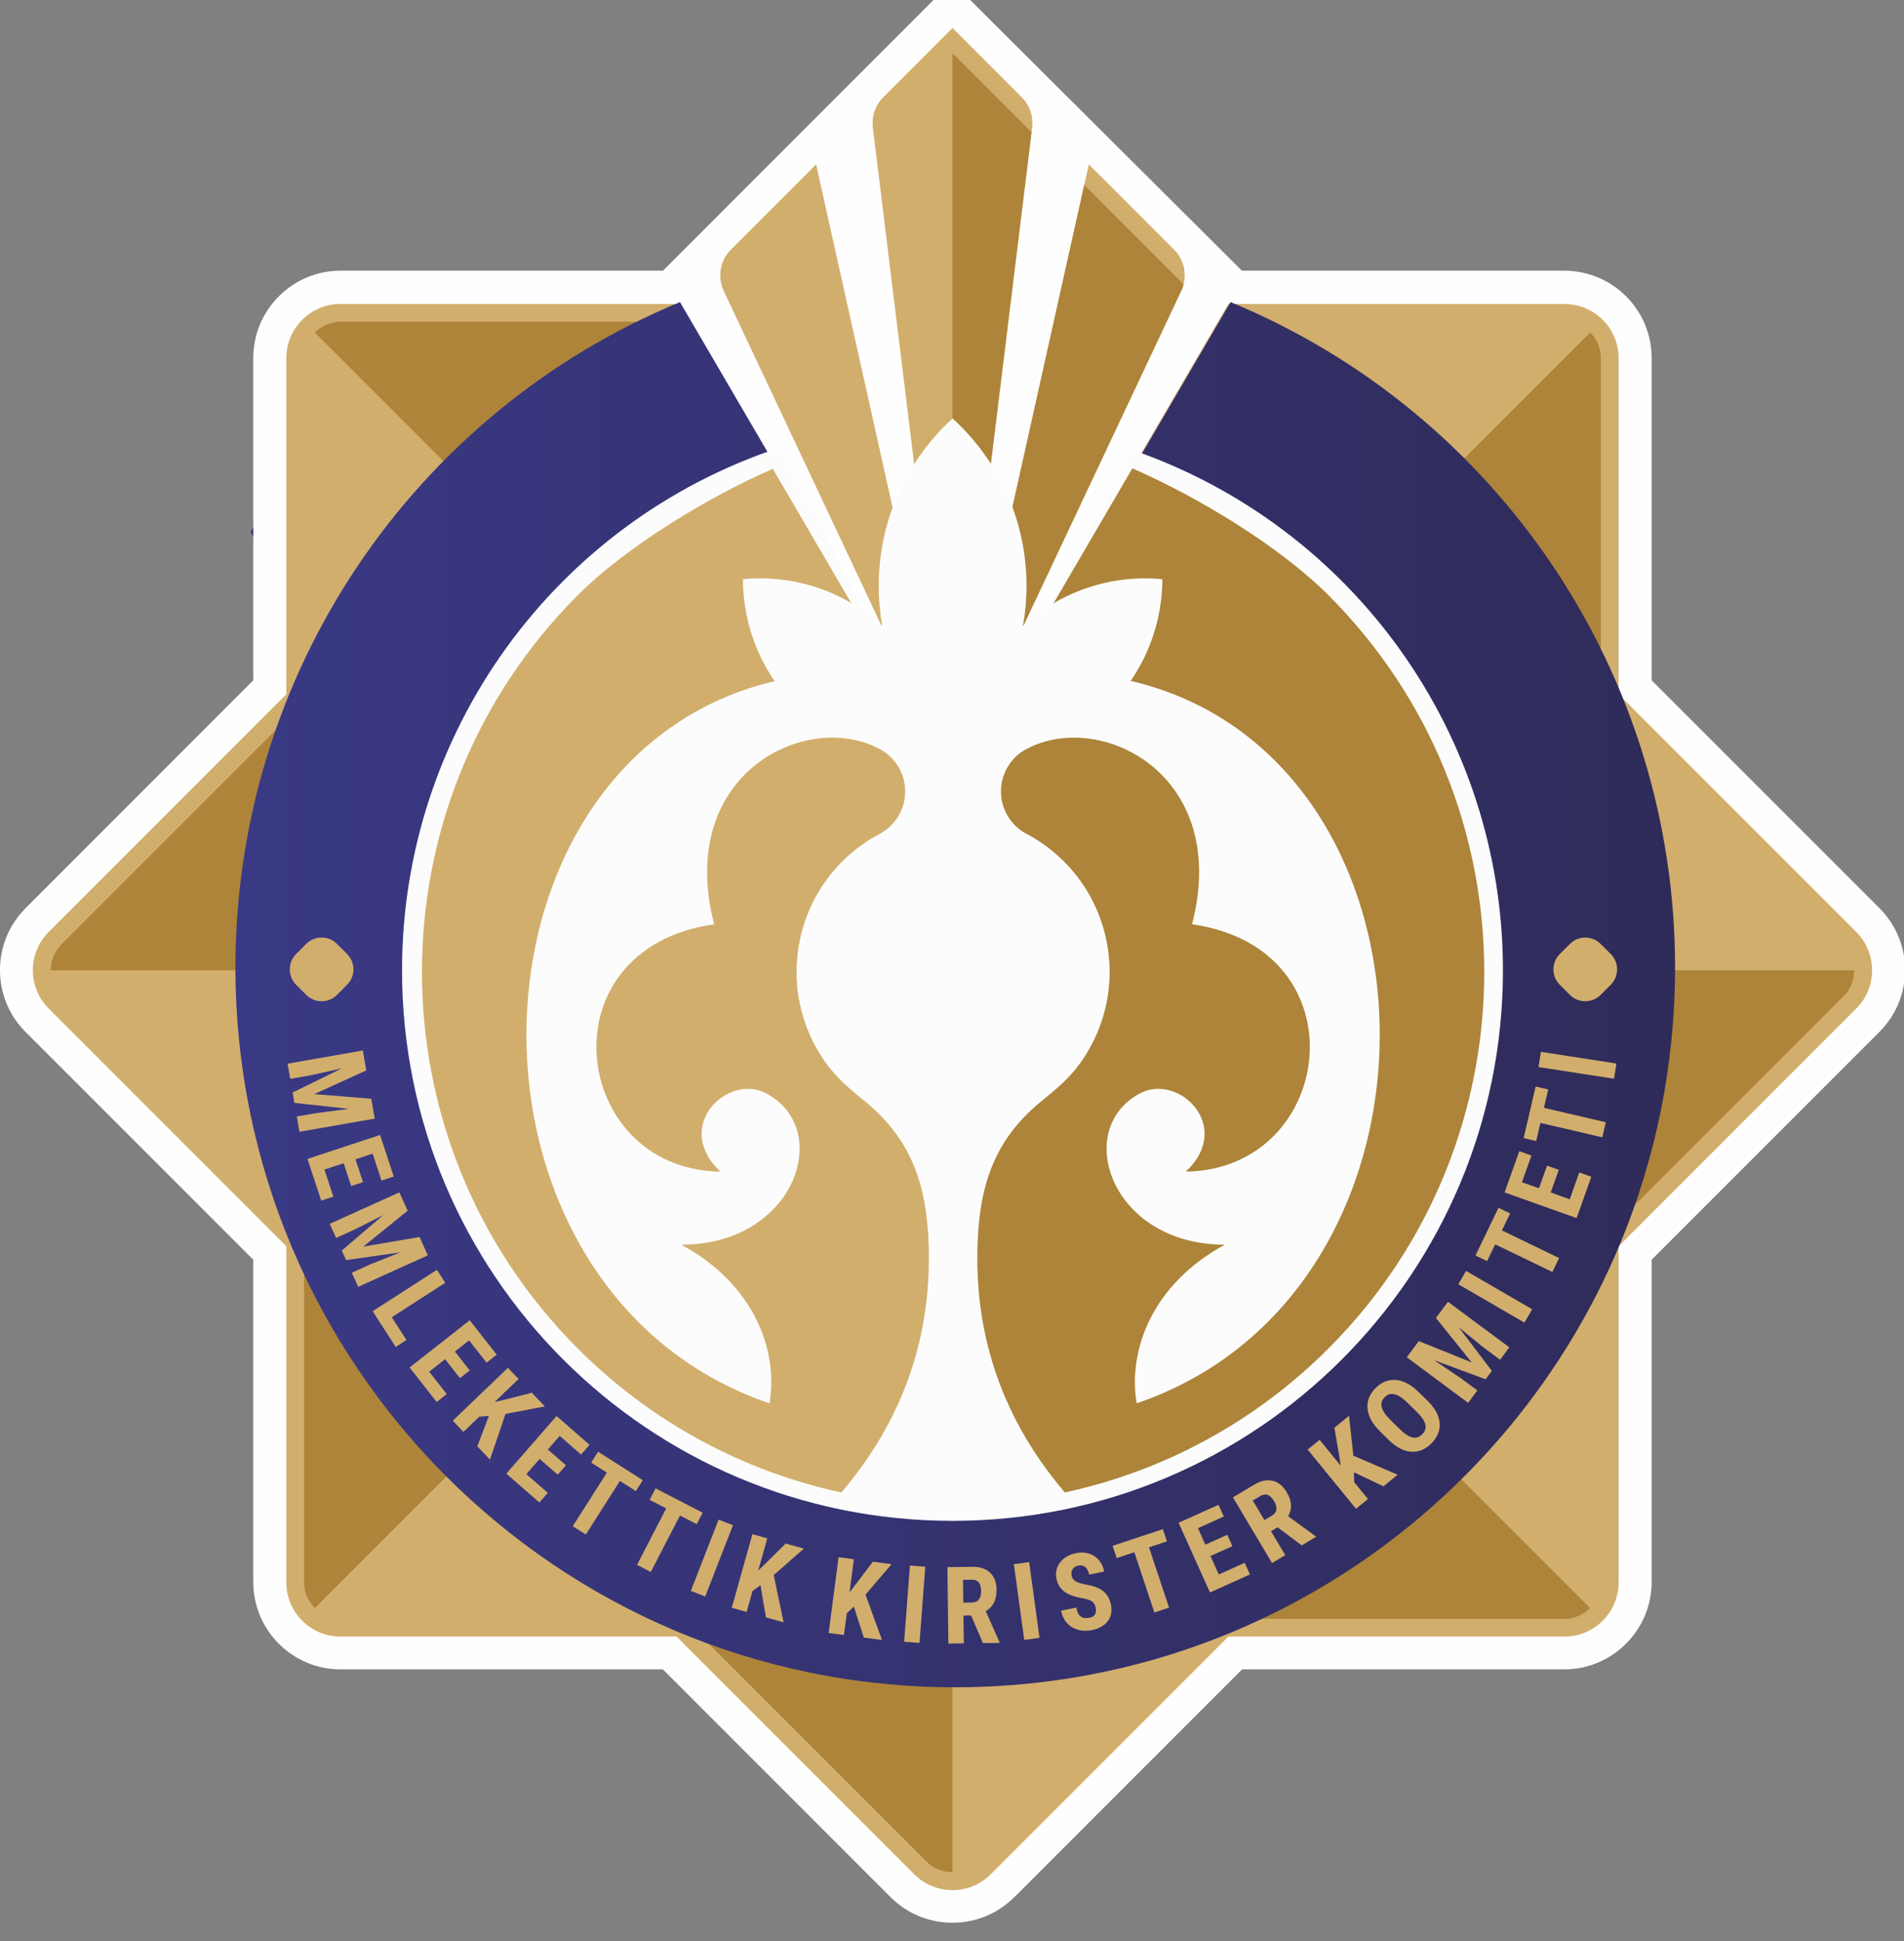 <svg xmlns="http://www.w3.org/2000/svg" width="104" height="106" viewBox="0 0 104 106" fill="none"><rect x="0" y="0" width="104" height="106" fill="#808080" stroke="none"/><g clip-path="url(#clip0)"><g clip-path="url(#clip1)"><path d="M74.936 86.734L92.96 50.688L94.762 54.292L76.738 90.341L74.936 86.734Z" fill="#363078"></path><path d="M71.331 79.525L89.355 43.476L91.157 47.081L73.133 83.129L71.331 79.525Z" fill="#363078"></path><path d="M67.726 72.316L85.75 36.267L87.552 39.871L69.527 75.921L67.726 72.316Z" fill="#363078"></path><path d="M47.906 39.887L64.12 72.315L65.923 68.71L47.906 32.678V39.887Z" fill="#363078"></path><path d="M47.906 54.306L60.516 79.526L62.318 75.921L47.906 47.096V54.306Z" fill="#363078"></path><path d="M47.906 68.725L56.91 86.734L58.713 83.129L47.906 61.516V68.725Z" fill="#363078"></path><path d="M47.906 83.146L53.306 93.946L55.108 90.34L47.906 75.936V83.146Z" fill="#363078"></path><path d="M47.906 97.564L49.701 101.155L51.503 97.55L47.906 90.356V97.564Z" fill="#363078"></path><path d="M56.911 14.639L74.936 50.686L76.738 47.081L58.714 11.032L56.911 14.639Z" fill="#363078"></path><path d="M53.306 21.847L71.33 57.897L73.133 54.291L55.108 18.242L53.306 21.847Z" fill="#363078"></path><path d="M49.701 29.057L67.726 65.106L69.528 61.502L51.504 25.452L49.701 29.057Z" fill="#363078"></path><path d="M46.139 29.058L47.934 32.649V25.467L46.139 29.058Z" fill="#363078"></path><path d="M42.534 21.848L44.337 25.453L47.934 18.257V11.047L42.534 21.848Z" fill="#363078"></path><path d="M46.139 36.267L47.934 39.857V32.677L46.139 36.267Z" fill="#363078"></path><path d="M42.534 43.475L47.934 54.276V47.066L44.337 39.871L42.534 43.475Z" fill="#363078"></path><path d="M38.93 50.687L47.934 68.696V61.486L40.731 47.081L38.93 50.687Z" fill="#363078"></path><path d="M35.325 57.896L47.934 83.117V75.907L37.127 54.292L35.325 57.896Z" fill="#363078"></path><path d="M31.72 65.106L47.934 97.535V90.326L33.522 61.501L31.72 65.106Z" fill="#363078"></path><path d="M17.3 21.847L35.324 57.897L37.127 54.291L19.102 18.242L17.3 21.847Z" fill="#363078"></path><path d="M13.695 29.057L31.72 65.106L33.522 61.502L15.497 25.452L13.695 29.057Z" fill="#363078"></path><path d="M72.455 14.783H85.445C88.064 14.783 90.216 16.906 90.216 19.549V37.154L102.662 49.599C103.593 50.531 104.06 51.752 104.06 52.973C104.06 54.194 103.593 55.414 102.662 56.346L90.216 68.792V86.396C90.216 87.71 89.678 88.9 88.812 89.765C87.946 90.63 86.753 91.163 85.446 91.163H67.844L55.397 103.611H55.39C54.462 104.537 53.244 105 52.024 105C50.799 104.999 49.579 104.536 48.652 103.609L36.206 91.163H18.605C17.287 91.163 16.095 90.629 15.232 89.766C14.368 88.902 13.834 87.709 13.834 86.392V68.792L1.383 56.34C0.458 55.415 -0.002 54.196 -0.001 52.973C5.6259e-05 51.755 0.463 50.537 1.383 49.612V49.605L13.834 37.153V19.552C13.834 18.237 14.368 17.043 15.232 16.179C16.095 15.316 17.287 14.782 18.605 14.782H36.213L51.988 -1.001L67.835 14.782H72.455V14.783Z" fill="#FEFEFE"></path><path d="M18.598 16.6H36.954L52.026 42.392L64.568 15.784C64.661 15.553 64.713 15.301 64.713 15.037C64.713 14.518 64.514 14.045 64.188 13.691L59.475 8.977L52.026 42.392L47.669 6.913C47.663 6.849 47.66 6.785 47.66 6.719C47.66 6.166 47.885 5.666 48.249 5.305L52.026 1.528L55.823 5.325C56.175 5.684 56.393 6.176 56.393 6.718C56.393 6.78 56.39 6.841 56.385 6.902L52.026 42.391L44.577 8.977L39.932 13.623C39.567 13.983 39.342 14.483 39.342 15.037C39.342 15.324 39.404 15.598 39.513 15.845L39.549 15.921C39.556 15.936 39.564 15.951 39.572 15.966H39.569L52.026 42.392L67.098 16.6H85.454C87.088 16.6 88.412 17.925 88.412 19.558V37.915L101.392 50.895C102.547 52.05 102.547 53.923 101.392 55.078H101.392L88.412 68.058V86.418C88.41 88.05 87.087 89.372 85.454 89.372V89.373H67.098L54.116 102.354C52.961 103.508 51.089 103.508 49.935 102.353L36.955 89.373H18.598V89.372C16.964 89.372 15.64 88.048 15.64 86.414V68.058L2.66 55.078V55.077C1.505 53.922 1.505 52.049 2.66 50.894V50.894L15.64 37.913V19.558C15.64 17.924 16.964 16.599 18.598 16.599V16.6Z" fill="#D2AE6D"></path><path d="M16.436 67.262L30.712 52.987H2.773C2.771 52.474 2.965 51.961 3.356 51.57L16.336 38.59L16.71 37.915H36.954L17.198 18.16C17.559 17.796 18.059 17.57 18.613 17.57H36.969L37.242 17.187L47.413 37.915H49.409L52.025 42.392L64.567 15.783C64.6 15.7 64.629 15.614 64.651 15.526L59.224 10.098L52.025 42.392L51.475 37.915H52.025V2.899L56.345 7.219V7.22L52.025 42.392L51.027 37.916H49.915L52.025 42.392L67.097 37.916L86.86 18.153C87.219 18.513 87.442 19.01 87.442 19.559V37.916L87.615 38.712L73.34 52.988H101.278C101.281 53.501 101.087 54.014 100.695 54.405L87.715 67.385L87.178 68.059H67.097L86.852 87.815C86.492 88.179 85.992 88.405 85.438 88.405H67.082L66.801 89.078L52.025 74.303V102.241C51.513 102.243 50.999 102.049 50.608 101.659L37.628 88.679L36.953 88.148V68.06L17.198 87.815C16.834 87.454 16.608 86.954 16.608 86.401V68.045L16.434 67.264L16.436 67.262Z" fill="#AD8439"></path><path fill-rule="evenodd" clip-rule="evenodd" d="M52.18 42.225L52.179 42.228H52.178L52.178 42.226L52.178 42.228V42.229L37.141 16.497C22.482 22.561 12.86 36.881 12.86 52.824C12.86 74.538 30.464 92.142 52.178 92.142C68.527 92.142 82.545 82.164 88.475 67.965C90.421 63.305 91.496 58.19 91.496 52.824C91.496 36.879 81.873 22.56 67.216 16.496L52.18 42.226L52.18 42.225ZM52.178 42.227V42.227V42.227Z" fill="url(#paint0_linear)"></path><path d="M52.026 40.036L55.739 36.038L61.845 24.568C73.963 28.755 82.093 40.165 82.093 52.986C82.093 69.592 68.632 83.053 52.027 83.053C35.421 83.053 21.96 69.592 21.96 52.986C21.96 40.025 30.267 28.522 42.571 24.445L48.007 34.836L52.027 40.036H52.026Z" fill="#FCFCFC"></path><path d="M87.427 51.544L87.984 52.1C88.444 52.561 88.444 53.314 87.984 53.775L87.427 54.332C86.967 54.792 86.214 54.792 85.753 54.332L85.196 53.775C84.736 53.314 84.736 52.561 85.196 52.1L85.753 51.544C86.213 51.083 86.967 51.083 87.427 51.544Z" fill="#D2AE6D"></path><path d="M72.558 32.499C69.894 29.84 65.479 27.162 61.853 25.576L57.001 33.877C57.635 34.09 57.973 35.044 59.11 35.681C59.262 37.823 62.704 36.164 61.184 37.06C79.482 40.699 80.375 70.393 62.088 76.635C61.597 73.751 62.928 70.123 66.906 67.971C60.686 67.98 58.555 61.65 62.288 59.699C64.387 58.604 67.4 61.511 64.773 63.982C72.953 63.864 74.489 51.805 65.112 50.474C67.283 42.092 59.77 38.595 55.811 41.052C55.126 41.53 54.675 42.321 54.675 43.219C54.675 44.176 55.188 45.009 55.95 45.473C58.202 46.621 59.925 48.755 60.449 51.429C60.907 53.754 60.371 56.045 59.137 57.864C58.419 58.922 57.615 59.529 56.829 60.179C54.326 62.249 53.511 64.702 53.396 67.914C53.237 72.331 54.383 77.065 58.163 81.502C63.438 80.362 68.462 77.741 72.558 73.645C83.911 62.288 83.911 43.856 72.558 32.499V32.499Z" fill="#AD8439"></path><path d="M48.163 34.082L47.869 33.573L48.09 34.042C48.114 34.055 48.138 34.068 48.163 34.081V34.082Z" fill="#D6B56E"></path><path d="M47.291 60.179C46.505 59.53 45.701 58.922 44.983 57.864C43.749 56.046 43.213 53.755 43.671 51.429C44.194 48.761 45.911 46.63 48.157 45.48C48.925 45.017 49.442 44.181 49.442 43.219C49.442 42.292 48.961 41.482 48.239 41.01C44.263 38.637 36.85 42.141 39.008 50.474C29.632 51.805 31.167 63.864 39.347 63.983C36.721 61.511 39.733 58.604 41.832 59.699C45.565 61.65 43.433 67.981 37.214 67.971C41.192 70.123 42.523 73.752 42.032 76.636C23.745 70.394 24.638 40.7 42.935 37.062C41.416 36.165 44.857 37.824 45.009 35.682C46.113 35.064 46.463 34.149 47.062 33.9L42.212 25.601C38.596 27.189 34.213 29.854 31.562 32.5C20.209 43.857 20.209 62.289 31.562 73.646C35.658 77.743 40.681 80.363 45.957 81.503C49.737 77.067 50.882 72.333 50.723 67.916C50.608 64.703 49.793 62.25 47.29 60.18L47.291 60.179Z" fill="#D2AE6D"></path><path d="M18.404 51.544L18.961 52.1C19.421 52.561 19.421 53.314 18.961 53.775L18.404 54.332C17.944 54.792 17.191 54.792 16.73 54.332L16.173 53.775C15.713 53.314 15.713 52.561 16.173 52.1L16.73 51.544C17.191 51.083 17.944 51.083 18.404 51.544Z" fill="#D2AE6D"></path><path d="M63.489 31.628C63.48 34.435 62.289 37.093 60.192 38.962C59.278 38.963 59.642 39.081 59.255 39.081C58.712 39.081 58.575 39.316 58.494 39.32C58.304 39.33 58.134 39.438 57.946 39.438C57.575 39.438 57.201 39.392 56.898 39.643C56.781 39.739 56.117 39.6 55.771 39.764L55.547 39.805C55.147 39.859 53.71 41.594 53.323 41.705C53.046 41.465 52.725 41.485 52.376 41.485H50.982C50.848 41.444 50.759 41.252 50.353 41.247C50.225 41.245 49.91 41.576 49.52 41.128L48.047 39.438C47.666 39.195 47.223 38.705 46.821 38.623C46.539 38.566 46.7 38.663 46.354 38.475C46.045 38.308 45.496 38.367 45.093 38.367C44.652 38.367 44.049 38.288 43.749 38.755C43.708 38.741 43.66 38.725 43.589 38.697C41.6 36.777 40.587 34.209 40.579 31.629C43.244 31.375 46.003 32.201 48.143 34.141C48.159 34.156 48.175 34.17 48.191 34.185C48.063 33.474 47.997 32.74 47.997 31.991C47.997 28.37 49.553 25.112 52.033 22.85C54.513 25.112 56.069 28.37 56.069 31.991C56.069 32.74 56.003 33.473 55.875 34.185C57.933 32.287 60.703 31.364 63.487 31.629L63.489 31.628Z" fill="#FCFCFC"></path><path d="M20.008 58.453L17.17 59.748L20.279 60.003L20.468 61.087L16.356 61.805L16.21 60.972L17.323 60.778L19.051 60.555L16.08 60.227L15.982 59.662L18.665 58.347L16.963 58.722L15.851 58.916L15.707 58.086L19.819 57.368L20.008 58.453Z" fill="#D2AE6D"></path><path d="M19.182 64.771L18.77 63.524L17.722 63.87L18.21 65.346L17.547 65.565L16.794 63.289L20.758 61.98L21.508 64.249L20.839 64.471L20.353 63.001L19.417 63.31L19.829 64.557L19.182 64.771Z" fill="#D2AE6D"></path><path d="M22.268 66.117L21.814 65.114L18.011 66.833L18.358 67.601L19.387 67.136L20.941 66.349L18.669 68.291L18.906 68.813L21.864 68.392L20.246 69.038L19.217 69.503L19.565 70.273L23.369 68.554L22.916 67.551L19.841 68.078L22.268 66.117Z" fill="#D2AE6D"></path><path d="M21.399 71.934L22.201 73.178L21.613 73.556L20.356 71.603L23.865 69.344L24.322 70.052L21.399 71.934Z" fill="#D2AE6D"></path><path d="M25.121 75.259L25.657 74.839L24.846 73.806L25.622 73.197L26.578 74.415L27.132 73.98L25.657 72.1L22.373 74.676L23.852 76.562L24.402 76.13L23.442 74.908L24.311 74.226L25.121 75.259Z" fill="#D2AE6D"></path><path d="M26.707 77.319L26.174 77.368L25.313 78.194L24.73 77.585L27.744 74.697L28.326 75.306L27.013 76.565L27.522 76.447L29.049 76.059L29.763 76.805L27.611 77.211L26.763 79.707L26.071 78.985L26.707 77.319Z" fill="#D2AE6D"></path><path d="M30.465 80.533L30.913 80.02L29.924 79.157L30.572 78.414L31.738 79.431L32.202 78.9L30.401 77.329L27.656 80.475L29.462 82.05L29.921 81.524L28.75 80.502L29.476 79.67L30.465 80.533Z" fill="#D2AE6D"></path><path d="M34.732 81.427L33.862 80.872L31.998 83.799L31.285 83.345L33.149 80.418L32.292 79.873L32.67 79.278L35.11 80.832L34.732 81.427Z" fill="#D2AE6D"></path><path d="M38.057 83.233L38.38 82.607L35.81 81.28L35.487 81.906L36.389 82.372L34.797 85.455L35.548 85.843L37.141 82.76L38.057 83.233Z" fill="#D2AE6D"></path><path d="M38.52 87.182L37.735 86.876L39.252 82.987L40.037 83.293L38.52 87.182Z" fill="#D2AE6D"></path><path d="M41.538 86.566L41.838 88.324L42.8 88.594L42.262 86.013L43.908 84.569L42.914 84.291L41.797 85.4L41.418 85.761L41.91 84.009L41.098 83.781L39.971 87.8L40.783 88.028L41.105 86.88L41.538 86.566Z" fill="#D2AE6D"></path><path d="M46.637 87.732L46.253 88.105L46.098 89.287L45.263 89.178L45.804 85.039L46.64 85.148L46.404 86.953L46.727 86.541L47.675 85.284L48.699 85.418L47.275 87.082L48.177 89.559L47.185 89.43L46.637 87.732Z" fill="#D2AE6D"></path><path d="M50.225 89.719L49.385 89.655L49.702 85.493L50.542 85.557L50.225 89.719Z" fill="#D2AE6D"></path><path d="M54.596 89.678L53.843 87.983C54.243 87.755 54.44 87.364 54.432 86.808C54.427 86.406 54.308 86.095 54.075 85.879C53.842 85.662 53.514 85.557 53.092 85.563L51.748 85.58L51.802 89.754L52.645 89.743L52.625 88.223L53.044 88.217L53.691 89.729L54.596 89.718L54.596 89.677L54.596 89.678ZM53.471 87.34C53.389 87.453 53.263 87.51 53.095 87.512L52.616 87.518L52.6 86.274L53.094 86.267C53.42 86.262 53.587 86.47 53.592 86.889C53.594 87.075 53.554 87.226 53.471 87.339L53.471 87.34Z" fill="#D2AE6D"></path><path d="M56.78 89.44L55.945 89.554L55.38 85.419L56.215 85.305L56.78 89.44Z" fill="#D2AE6D"></path><path d="M59.848 87.8C59.814 87.633 59.746 87.515 59.644 87.448C59.541 87.38 59.368 87.322 59.124 87.277C58.683 87.205 58.351 87.082 58.128 86.91C57.907 86.738 57.766 86.509 57.708 86.224C57.638 85.88 57.705 85.578 57.906 85.319C58.108 85.06 58.397 84.892 58.774 84.816C59.024 84.765 59.259 84.772 59.477 84.838C59.696 84.905 59.878 85.024 60.023 85.195C60.167 85.367 60.265 85.575 60.315 85.82L59.492 85.988C59.453 85.797 59.383 85.66 59.282 85.577C59.179 85.493 59.052 85.467 58.898 85.498C58.754 85.527 58.65 85.592 58.586 85.694C58.523 85.796 58.506 85.919 58.535 86.063C58.558 86.175 58.624 86.267 58.732 86.34C58.84 86.412 59.019 86.475 59.267 86.525C59.695 86.588 60.021 86.706 60.245 86.879C60.468 87.052 60.613 87.3 60.68 87.625C60.752 87.981 60.695 88.283 60.509 88.529C60.324 88.775 60.035 88.939 59.646 89.018C59.383 89.072 59.131 89.066 58.891 89.002C58.652 88.937 58.45 88.816 58.287 88.637C58.123 88.46 58.013 88.234 57.957 87.959L58.785 87.79C58.833 88.026 58.914 88.188 59.027 88.276C59.14 88.364 59.301 88.387 59.509 88.345C59.798 88.286 59.91 88.104 59.848 87.799L59.848 87.8Z" fill="#D2AE6D"></path><path d="M63.74 84.173L62.761 84.499L63.857 87.791L63.055 88.058L61.959 84.766L60.995 85.087L60.773 84.418L63.517 83.505L63.74 84.173Z" fill="#D2AE6D"></path><path d="M67.316 84.435L66.118 84.974L66.572 85.981L67.988 85.342L68.275 85.98L66.09 86.963L64.376 83.157L66.557 82.176L66.845 82.818L65.434 83.453L65.839 84.352L67.036 83.814L67.316 84.435Z" fill="#D2AE6D"></path><path d="M71.102 84.391L71.881 83.928L71.86 83.893L70.361 82.802C70.594 82.406 70.568 81.968 70.284 81.49C70.078 81.144 69.819 80.935 69.51 80.864C69.2 80.793 68.863 80.866 68.501 81.082L67.345 81.769L69.479 85.356L70.203 84.925L69.425 83.619L69.785 83.405L71.102 84.391V84.391ZM69.717 82.432C69.701 82.571 69.621 82.683 69.477 82.769L69.066 83.014L68.429 81.944L68.853 81.692C69.134 81.525 69.382 81.621 69.596 81.981C69.691 82.142 69.732 82.292 69.717 82.432Z" fill="#D2AE6D"></path><path d="M73.958 80.402L73.965 80.937L74.72 81.861L74.067 82.394L71.427 79.161L72.079 78.628L73.231 80.038L73.153 79.519L72.888 77.967L73.687 77.314L73.922 79.492L76.343 80.535L75.569 81.168L73.958 80.402Z" fill="#D2AE6D"></path><path d="M77.981 76.502L77.472 76.002C77.061 75.604 76.649 75.39 76.235 75.359C75.822 75.329 75.453 75.479 75.127 75.811C74.797 76.148 74.654 76.524 74.698 76.94C74.741 77.354 74.968 77.763 75.379 78.165L75.888 78.666C76.285 79.049 76.688 79.254 77.093 79.278C77.499 79.302 77.867 79.147 78.195 78.813C78.524 78.477 78.672 78.106 78.635 77.701C78.6 77.294 78.382 76.895 77.981 76.503V76.502ZM77.692 78.318C77.534 78.48 77.354 78.54 77.154 78.497C76.954 78.453 76.724 78.304 76.462 78.047L75.932 77.528C75.677 77.272 75.524 77.044 75.472 76.844C75.421 76.643 75.474 76.463 75.631 76.304C75.789 76.142 75.971 76.088 76.177 76.141C76.382 76.193 76.62 76.35 76.889 76.614L77.408 77.123C77.66 77.373 77.809 77.596 77.856 77.791C77.902 77.986 77.847 78.161 77.693 78.318H77.692Z" fill="#D2AE6D"></path><path d="M77.496 73.237L80.389 74.402L78.433 71.973L79.089 71.089L82.441 73.576L81.938 74.255L81.031 73.582L79.679 72.483L81.487 74.862L81.146 75.323L78.343 74.283L79.788 75.259L80.695 75.931L80.192 76.608L76.84 74.121L77.496 73.237Z" fill="#D2AE6D"></path><path d="M83.69 71.498L80.079 69.405L79.656 70.134L83.268 72.227L83.69 71.498Z" fill="#D2AE6D"></path><path d="M82.486 66.263L82.037 67.192L85.162 68.701L84.794 69.462L81.67 67.954L81.228 68.868L80.594 68.562L81.851 65.957L82.486 66.263Z" fill="#D2AE6D"></path><path d="M85.143 63.884L84.502 63.655L84.061 64.892L83.132 64.561L83.651 63.103L82.988 62.866L82.185 65.118L86.117 66.519L86.922 64.262L86.263 64.028L85.742 65.491L84.703 65.121L85.143 63.884Z" fill="#D2AE6D"></path><path d="M84.567 59.494L84.333 60.498L87.712 61.286L87.52 62.109L84.14 61.322L83.91 62.311L83.224 62.151L83.88 59.334L84.567 59.494Z" fill="#D2AE6D"></path><path d="M88.291 58.078L88.162 58.91L84.037 58.272L84.166 57.44L88.291 58.078Z" fill="#D2AE6D"></path></g></g><defs><linearGradient id="paint0_linear" x1="12.86" y1="92.141" x2="91.497" y2="92.141" gradientUnits="userSpaceOnUse"><stop stop-color="#3A3985"></stop><stop offset="1" stop-color="#2F2B59"></stop></linearGradient><clipPath id="clip0"><rect width="104" height="106" fill="white"></rect></clipPath><clipPath id="clip1"><rect width="104.06" height="106" fill="white" transform="translate(0 -1)"></rect></clipPath></defs></svg>
